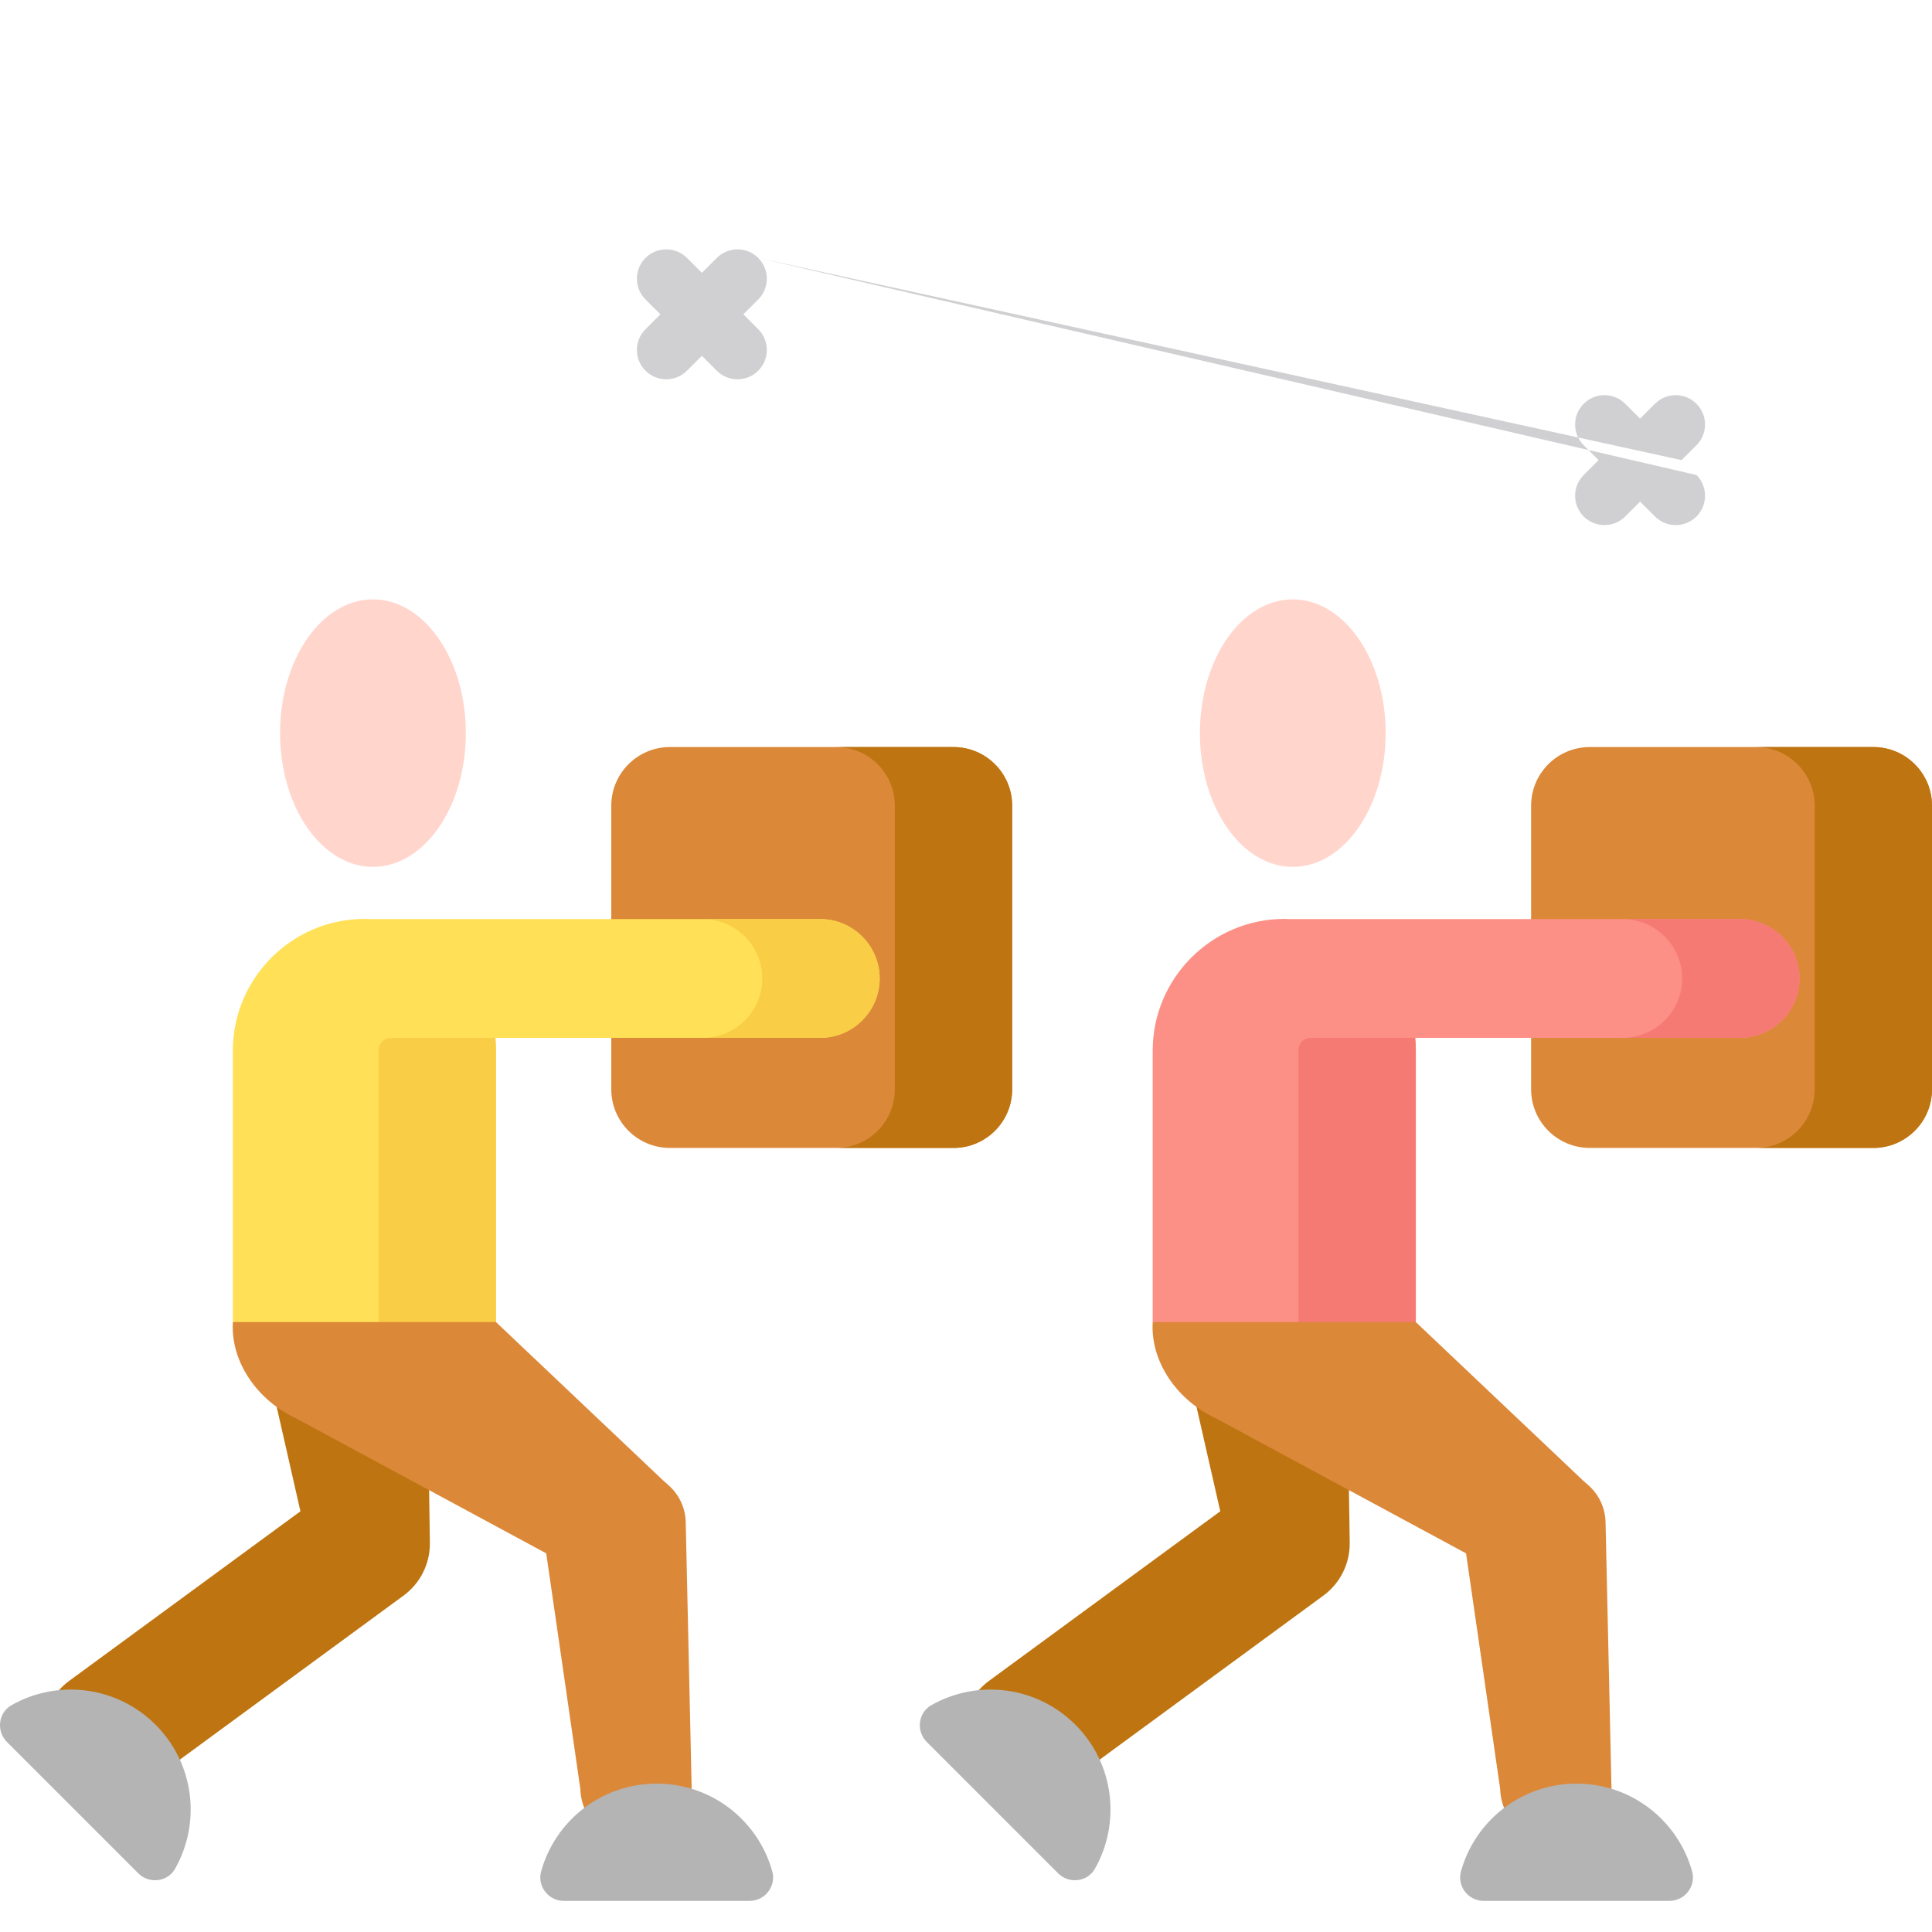 <svg height="512pt" viewBox="0 -9 512 512" width="512pt" xmlns="http://www.w3.org/2000/svg"><path d="M252.688 295.215h-75.145c-8.586 0-15.547-6.961-15.547-15.547v-75.145c0-8.586 6.961-15.547 15.547-15.547h75.145c8.586 0 15.547 6.961 15.547 15.547v75.145c0 8.586-6.961 15.547-15.547 15.547zm0 0" fill="#dc8839"/><path d="M123.449 185.281c0-19.574-11.02-35.441-24.613-35.441s-24.613 15.867-24.613 35.441 11.02 35.445 24.613 35.445 24.613-15.871 24.613-35.445zm0 0" fill="#ffd5cc"/><path d="M28.488 467.293c-5.262.004-10.449-2.418-13.797-6.984-5.582-7.609-3.938-18.305 3.676-23.887l61.25-44.918-9.746-42.832c-.137-9.438 6.262-18.34 15.699-18.48 9.414-.152 27.453 8.539 27.594 17.977l.758 51.652c.082 5.531-2.516 10.762-6.98 14.031l-68.359 50.133c-3.047 2.234-6.59 3.309-10.094 3.309zm0 0" fill="#be7511"/><path d="M36.656 487.453c2.863 2.859 7.734 2.316 9.734-1.203 6.898-12.133 5.18-27.836-5.168-38.184s-26.051-12.066-38.184-5.168c-3.52 2-4.063 6.871-1.203 9.734zm0 0" fill="#b4b4b4"/><path d="M217.391 234.566h-119.016c-.594-.027-1.195-.043-1.797-.043-19.172 0-34.863 15.688-34.863 34.863v71.977l35.246 10.367 34.48-10.367v-71.977c0-1.129-.059-2.242-.164-3.344h86.113c8.652 0 15.734-7.082 15.734-15.738s-7.082-15.738-15.734-15.738zm0 0" fill="#ffe056"/><path d="M252.688 188.977h-31.094c8.586 0 15.547 6.961 15.547 15.547v75.145c0 8.586-6.961 15.547-15.547 15.547h31.094c8.586 0 15.547-6.961 15.547-15.547v-75.145c0-8.586-6.961-15.547-15.547-15.547zm0 0" fill="#be7511"/><path d="M100.348 341.363l-15.566 4.68h31.094l15.566-4.68v-71.977c0-1.129-.059-2.242-.164-3.344h-27.676c-1.816 0-3.254 1.488-3.254 3.309v.035zm0 0 117.043-106.797h-31.094c8.652 0 15.734 7.082 15.734 15.738s-7.082 15.738-15.734 15.738h31.094c8.652 0 15.734-7.086 15.734-15.738 0-8.656-7.082-15.738-15.734-15.738zm0 0" fill="#f9cd45"/><path d="M200.938 59.363c-3.035-3.035-7.957-3.035-10.992 0l-3.945 3.945-3.945-3.945c-3.035-3.035-7.957-3.035-10.992 0-3.035 3.035-3.035 7.957 0 10.992l3.945 3.945-3.945 3.945c-3.035 3.035-3.035 7.957 0 10.992 1.516 1.52 3.508 2.277 5.496 2.277 1.988 0 3.98-.758 5.496-2.277l3.945-3.945 3.945 3.945c1.516 1.52 3.508 2.277 5.496 2.277 1.988 0 3.98-.758 5.496-2.277 3.035-3.035 3.035-7.957 0-10.992l-3.945-3.945 3.945-3.945c3.035-3.035 3.035-7.957 0-10.992zm0 0 244.695 53.575l3.945-3.945c3.035-3.035 3.035-7.957 0-10.992-3.035-3.039-7.957-3.039-10.992 0l-3.949 3.945-3.945-3.945c-3.035-3.039-7.957-3.039-10.992 0-3.035 3.035-3.035 7.957 0 10.992l3.945 3.945-3.945 3.945c-3.035 3.035-3.035 7.957 0 10.992 1.52 1.516 3.508 2.277 5.5 2.277 1.988 0 3.977-.762 5.496-2.277l3.945-3.945 3.945 3.945c1.516 1.516 3.508 2.277 5.496 2.277s3.98-.762 5.496-2.277c3.035-3.035 3.035-7.961 0-10.992zm0 0-81.84-110.661c-3.035-3.035-7.957-3.035-10.992 0l-3.945 3.945-3.945-3.945c-3.035-3.035-7.957-3.035-10.992 0-3.035 3.035-3.035 7.957 0 10.992l3.945 3.945-3.945 3.945c-3.035 3.035-3.035 7.957 0 10.992 1.516 1.516 3.508 2.277 5.496 2.277 1.988 0 3.98-.758 5.496-2.277l3.945-3.945 3.945 3.945c1.52 1.516 3.508 2.277 5.5 2.277 1.988 0 3.977-.758 5.496-2.277 3.035-3.035 3.035-7.957 0-10.992l-3.945-3.945 3.945-3.945c3.035-3.035 3.035-7.957-.004-10.992zm0 0" fill="#d0cfd1"/><path d="M131.445 341.363l44.363 42.035 1.418 1.258c2.875 2.551 4.391 6.086 4.496 9.625l1.563 70.035c.211 8.059-6.223 14.762-14.363 14.969-8.145.211-14.918-6.152-15.129-14.215-.008-.234-9.039-62.418-9.039-62.418l-66.227-35.746c-10.277-4.75-17.461-14.984-16.813-25.547" fill="#dc8839"/><path d="M198.645 494.754c4.098 0 7.109-3.902 6.008-7.848-3.738-13.398-16.027-23.23-30.621-23.23s-26.883 9.832-30.621 23.23c-1.102 3.945 1.91 7.848 6.008 7.848zm0 0" fill="#b4b4b4"/><path d="M496.453 295.215h-75.145c-8.586 0-15.547-6.961-15.547-15.547v-75.145c0-8.586 6.961-15.547 15.547-15.547h75.145c8.586 0 15.547 6.961 15.547 15.547v75.145c0 8.586-6.961 15.547-15.547 15.547zm0 0" fill="#dc8839"/><path d="M367.211 185.281c0-19.574-11.02-35.441-24.613-35.441s-24.609 15.867-24.609 35.441 11.016 35.445 24.609 35.445 24.613-15.871 24.613-35.445zm0 0" fill="#ffd5cc"/><path d="M272.25 467.293c-5.258.004-10.445-2.418-13.793-6.984-5.582-7.609-3.938-18.305 3.672-23.887l61.254-44.918-9.746-42.832c-.137-9.438 6.258-18.34 15.695-18.48 9.418-.152 27.453 8.539 27.598 17.977l.758 51.652c.082 5.531-2.52 10.762-6.98 14.031l-68.363 50.133c-3.047 2.234-6.586 3.309-10.094 3.309zm0 0" fill="#be7511"/><path d="M280.418 487.453c2.863 2.859 7.734 2.316 9.734-1.203 6.902-12.133 5.18-27.836-5.168-38.184s-26.051-12.066-38.184-5.168c-3.52 2-4.063 6.871-1.199 9.734zm0 0" fill="#b4b4b4"/><path d="M461.152 234.566h-119.016c-.594-.027-1.191-.043-1.793-.043-19.176 0-34.863 15.688-34.863 34.863v71.977l35.246 10.367 34.48-10.367v-71.977c0-1.129-.059-2.242-.164-3.344h86.109c8.656 0 15.738-7.082 15.738-15.738s-7.082-15.738-15.738-15.738zm0 0" fill="#fc9086"/><path d="M496.453 188.977h-31.094c8.586 0 15.547 6.961 15.547 15.547v75.145c0 8.586-6.961 15.547-15.547 15.547h31.094c8.586 0 15.547-6.961 15.547-15.547v-75.145c0-8.586-6.961-15.547-15.547-15.547zm0 0" fill="#be7511"/><path d="M344.113 341.363l-15.57 4.68h31.094l15.57-4.68v-71.977c0-1.129-.059-2.242-.164-3.344h-27.676c-1.82 0-3.258 1.488-3.254 3.309v.035zm0 0 117.039-106.797h-31.094c8.656 0 15.738 7.082 15.738 15.738s-7.082 15.738-15.738 15.738h31.094c8.656 0 15.738-7.086 15.738-15.738 0-8.656-7.082-15.738-15.738-15.738zm0 0" fill="#f57a73"/><path d="M375.207 341.363l44.363 42.035 1.422 1.258c2.871 2.551 4.387 6.086 4.492 9.625l1.563 70.035c.215 8.059-6.219 14.762-14.363 14.969-8.145.211-14.918-6.152-15.129-14.215-.008-.234-9.039-62.418-9.039-62.418l-66.227-35.746c-10.277-4.75-17.457-14.984-16.809-25.547" fill="#dc8839"/><path d="M442.41 494.754c4.098 0 7.109-3.902 6.008-7.848-3.742-13.398-16.031-23.23-30.621-23.23-14.594 0-26.883 9.832-30.621 23.23-1.102 3.945 1.91 7.848 6.008 7.848zm0 0" fill="#b4b4b4"/></svg>